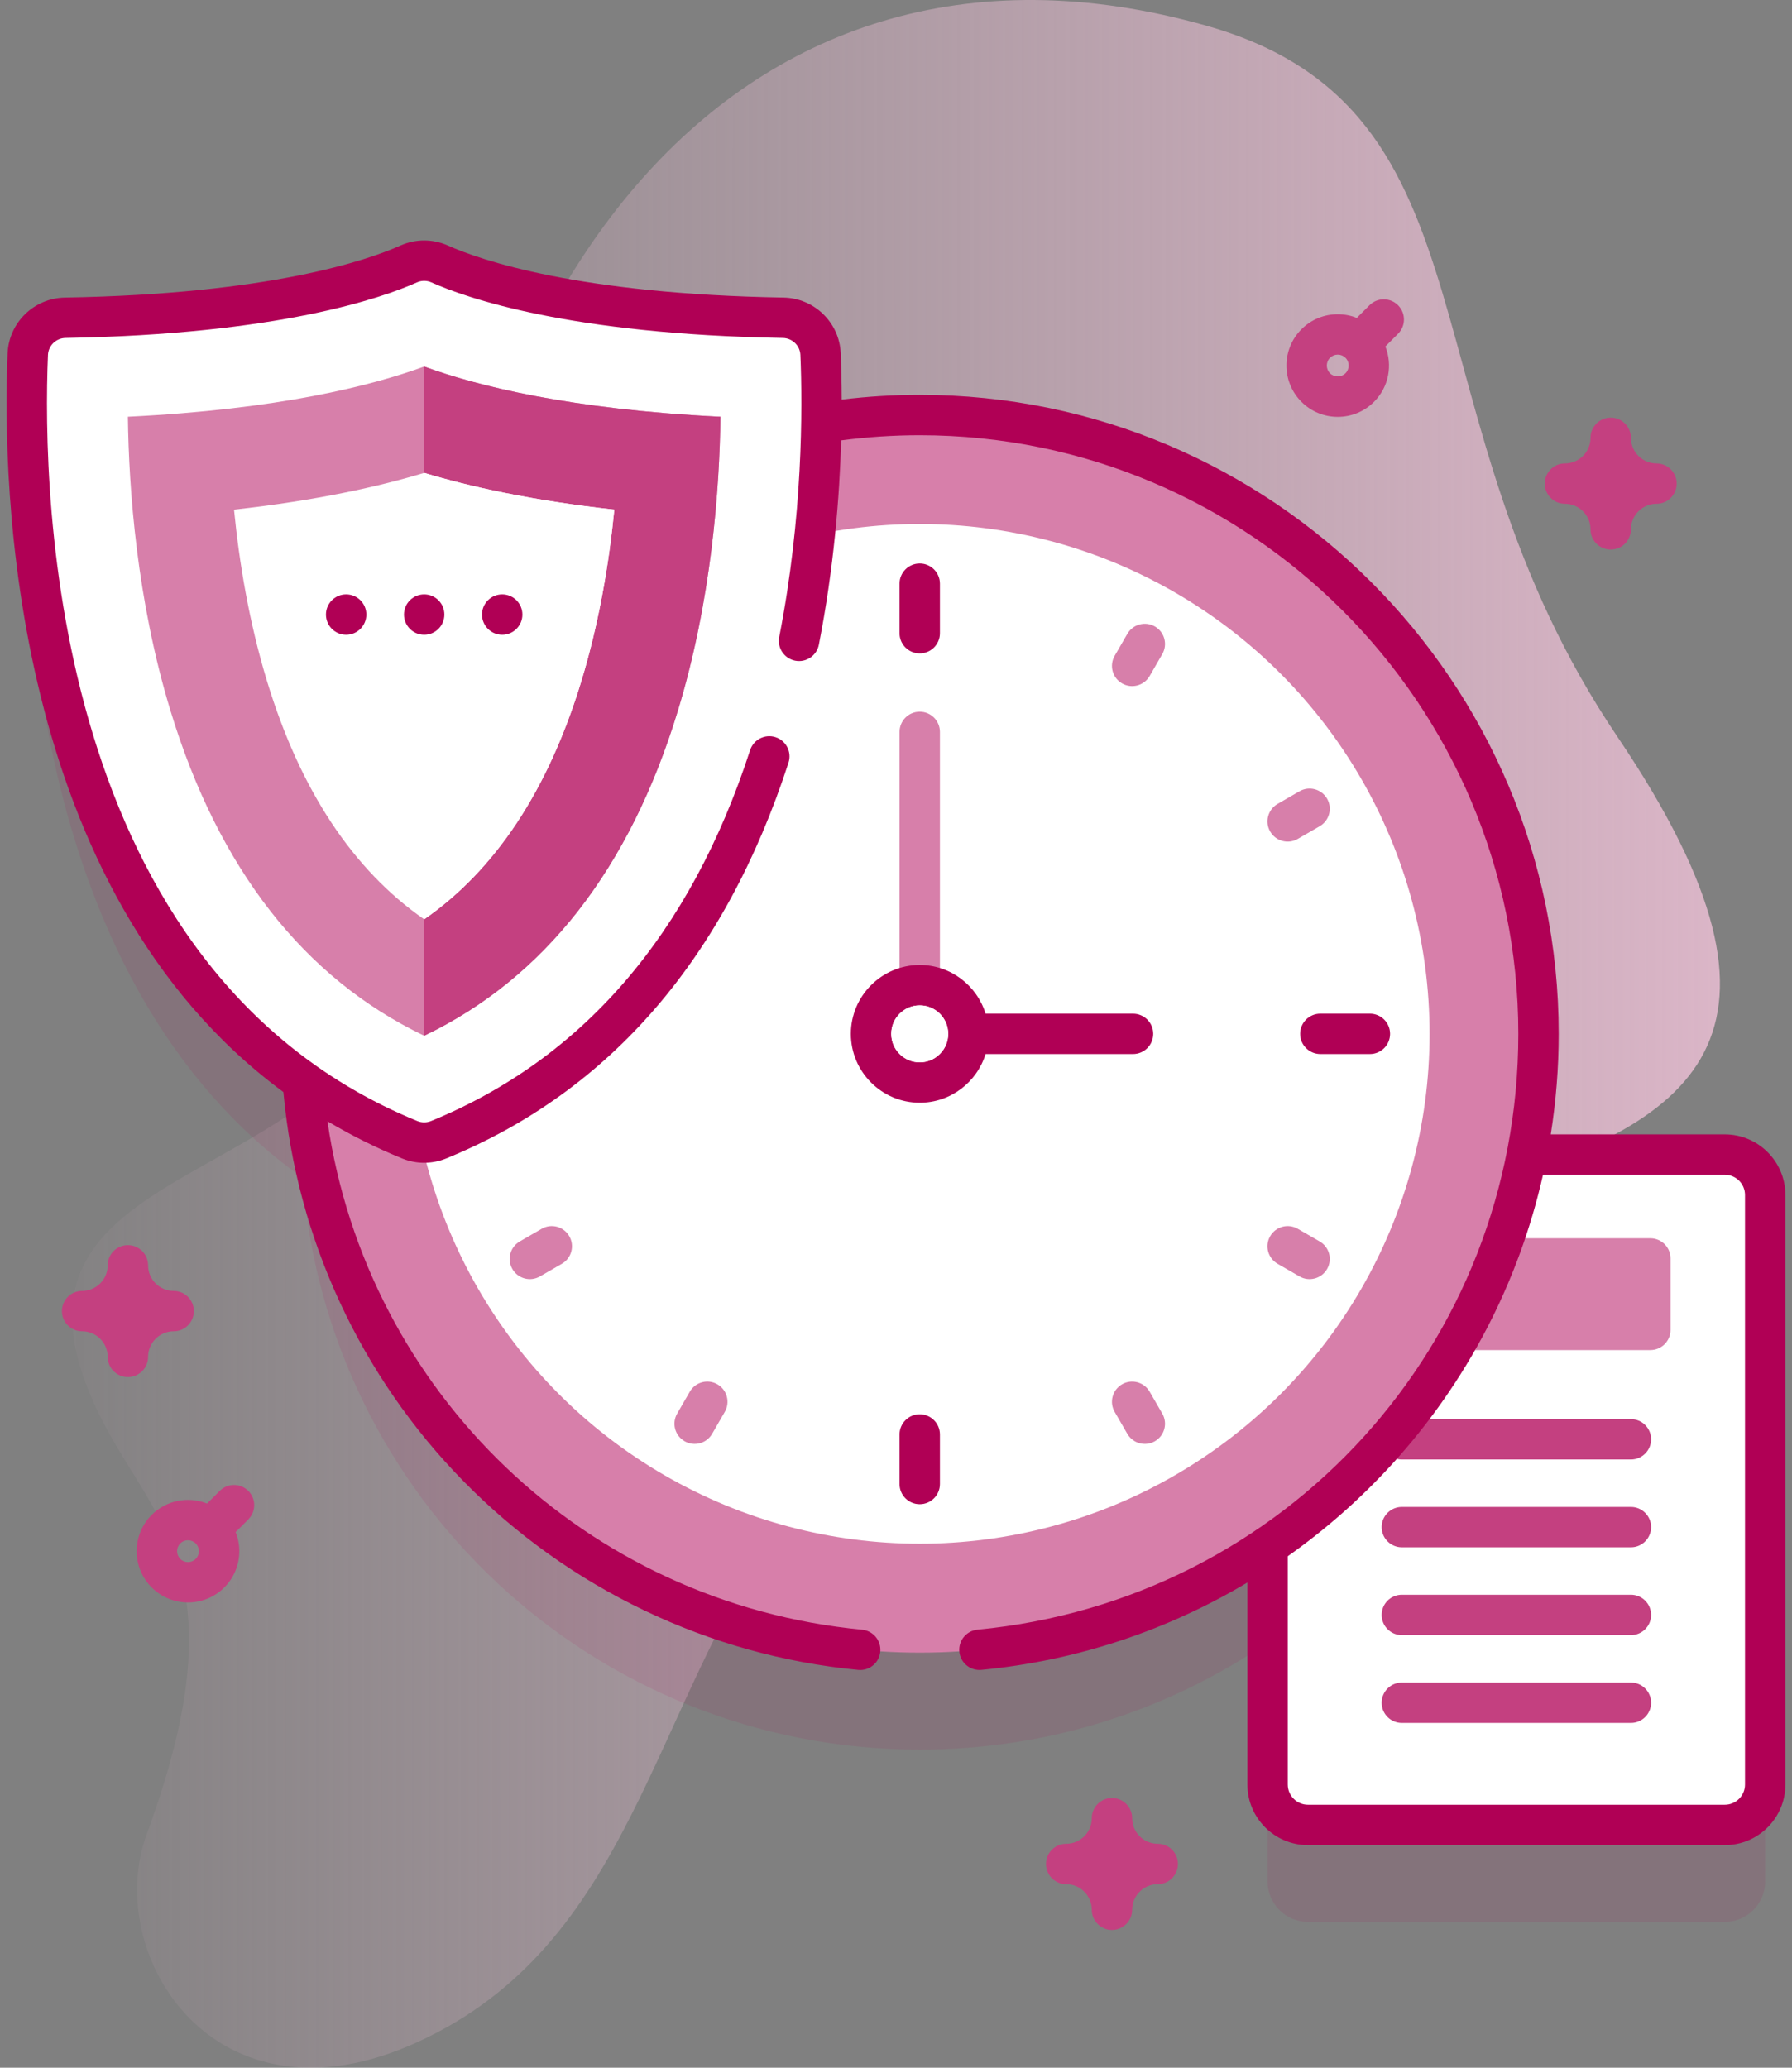<?xml version="1.0" encoding="UTF-8"?>
<svg width="130px" height="150px" viewBox="0 0 130 150" version="1.1" xmlns="http://www.w3.org/2000/svg" xmlns:xlink="http://www.w3.org/1999/xlink">
    <rect x="0" y="0" width="130" height="150" fill="#808080" stroke="none"/>
    <title>Icon-zuverlaessig-sicher</title>
    <defs>
        <linearGradient x1="-0.002%" y1="49.993%" x2="100.007%" y2="49.993%" id="linearGradient-1">
            <stop stop-color="#EBBFD4" stop-opacity="0" offset="0%"></stop>
            <stop stop-color="#EBBFD4" offset="100%"></stop>
        </linearGradient>
    </defs>
    <g id="Page-1" stroke="none" stroke-width="1" fill="none" fill-rule="evenodd">
        <g id="Artboard" transform="translate(-45, -89)" fill-rule="nonzero">
            <g id="Icon-zuverlaessig-sicher" transform="translate(45.479, 89)">
                <path d="M116.858,53.449 C100.986,29.946 108.732,7.983 87.032,1.861 C52.265,-7.948 30.277,22.257 30.277,63.37 C30.277,87.156 -0.637,81.886 5.573,99.884 C9.018,109.868 17.881,112.072 10.165,133.056 C6.949,141.803 15.074,154.858 29.783,148.153 C45.378,141.043 46.667,124.097 56.268,110.433 C79.128,77.898 146.577,97.455 116.858,53.449 Z" id="Path" fill="url(#linearGradient-1)"></path>
                <g id="Group" transform="translate(0, 17.445)">
                    <g transform="translate(0, 0)">
                        <path d="M124.645,73.343 L110.276,73.343 C110.837,70.51 111.133,67.583 111.133,64.586 C111.133,39.794 91.035,19.696 66.242,19.696 C63.814,19.696 61.431,19.891 59.107,20.262 C59.139,18.249 59.101,16.55 59.048,15.274 C58.987,13.815 57.794,12.663 56.334,12.638 C41.259,12.382 33.98,9.881 31.413,8.735 C30.699,8.415 29.886,8.415 29.171,8.735 C26.604,9.881 19.326,12.382 4.25,12.638 C2.79,12.663 1.597,13.815 1.537,15.274 C1.164,24.218 1.545,53.819 21.481,68.003 C23.227,91.199 42.6,109.476 66.242,109.476 C75.598,109.476 84.284,106.613 91.475,101.717 L91.475,119.043 C91.475,120.66 92.788,121.973 94.405,121.973 L124.645,121.973 C126.265,121.973 127.575,120.66 127.575,119.043 L127.575,76.272 C127.575,74.655 126.265,73.343 124.645,73.343 Z" id="Path" fill="#B00055" opacity="0.1"></path>
                        <g transform="translate(21.352, 12.664)">
                            <path d="M106.223,56.577 L106.223,99.347 C106.223,100.965 104.913,102.277 103.293,102.277 L73.053,102.277 C71.436,102.277 70.123,100.965 70.123,99.347 L70.123,56.577 C70.123,54.96 71.436,53.647 73.053,53.647 L103.293,53.647 C104.913,53.647 106.223,54.96 106.223,56.577 Z" id="Path" fill="#FFFFFF"></path>
                            <path d="M99.358,61.185 L99.358,66.365 C99.358,67.174 98.702,67.83 97.894,67.83 L78.455,67.83 C77.647,67.83 76.99,67.174 76.99,66.365 L76.99,61.185 C76.99,60.377 77.647,59.72 78.455,59.72 L97.894,59.72 C98.702,59.72 99.358,60.377 99.358,61.185 L99.358,61.185 Z" id="Path" fill="#D77FAA"></path>
                            <g transform="translate(78.401, 72.838)" fill="#C44080" id="Path">
                                <path d="M18.082,2.93 L1.465,2.93 C0.656,2.93 0,2.274 0,1.465 C0,0.656 0.656,0 1.465,0 L18.082,0 C18.891,0 19.547,0.656 19.547,1.465 C19.547,2.274 18.891,2.93 18.082,2.93 L18.082,2.93 Z"></path>
                                <path d="M18.082,9.3 L1.465,9.3 C0.656,9.3 0,8.644 0,7.835 C0,7.027 0.656,6.371 1.465,6.371 L18.082,6.371 C18.891,6.371 19.547,7.027 19.547,7.835 C19.547,8.644 18.891,9.3 18.082,9.3 L18.082,9.3 Z"></path>
                                <path d="M18.082,15.671 L1.465,15.671 C0.656,15.671 0,15.015 0,14.206 C0,13.397 0.656,12.741 1.465,12.741 L18.082,12.741 C18.891,12.741 19.547,13.397 19.547,14.206 C19.547,15.015 18.891,15.671 18.082,15.671 L18.082,15.671 Z"></path>
                                <path d="M18.082,22.041 L1.465,22.041 C0.656,22.041 0,21.385 0,20.576 C0,19.767 0.656,19.111 1.465,19.111 L18.082,19.111 C18.891,19.111 19.547,19.767 19.547,20.576 C19.547,21.385 18.891,22.041 18.082,22.041 L18.082,22.041 Z"></path>
                            </g>
                            <circle id="Oval" fill="#D77FAA" cx="44.89" cy="44.89" r="44.89"></circle>
                            <circle id="Oval" fill="#FFFFFF" cx="44.89" cy="44.89" r="36.988"></circle>
                            <g transform="translate(10.768, 10.768)" id="Path">
                                <path d="M34.122,1.77635684e-15 C33.313,1.77635684e-15 32.657,0.656 32.657,1.465 L32.657,5.059 C32.657,5.868 33.313,6.524 34.122,6.524 C34.931,6.524 35.587,5.868 35.587,5.059 L35.587,1.465 C35.587,0.656 34.931,1.77635684e-15 34.122,1.77635684e-15 Z" fill="#B00055"></path>
                                <path d="M34.122,61.72 C33.313,61.72 32.657,62.376 32.657,63.185 L32.657,66.78 C32.657,67.588 33.313,68.244 34.122,68.244 C34.931,68.244 35.587,67.588 35.587,66.78 L35.587,63.185 C35.587,62.376 34.931,61.72 34.122,61.72 Z" fill="#B00055"></path>
                                <path d="M66.78,32.657 L63.185,32.657 C62.376,32.657 61.72,33.313 61.72,34.122 C61.72,34.931 62.376,35.587 63.185,35.587 L66.78,35.587 C67.588,35.587 68.244,34.931 68.244,34.122 C68.244,33.313 67.589,32.657 66.78,32.657 Z" fill="#B00055"></path>
                                <path d="M5.059,32.657 L1.465,32.657 C0.656,32.657 0,33.313 0,34.122 C0,34.931 0.656,35.587 1.465,35.587 L5.059,35.587 C5.868,35.587 6.524,34.931 6.524,34.122 C6.524,33.313 5.868,32.657 5.059,32.657 Z" fill="#0000CB"></path>
                            </g>
                            <path d="M44.89,41.741 C44.081,41.741 43.426,41.085 43.426,40.276 L43.426,22.985 C43.426,22.176 44.081,21.52 44.89,21.52 C45.699,21.52 46.355,22.176 46.355,22.985 L46.355,40.276 C46.355,41.085 45.699,41.741 44.89,41.741 L44.89,41.741 Z" id="Path" fill="#D77FAA"></path>
                            <path d="M60.364,43.426 L49.666,43.426 C49.039,41.383 47.136,39.894 44.89,39.894 C42.136,39.894 39.894,42.136 39.894,44.89 C39.894,47.645 42.136,49.886 44.89,49.886 C47.136,49.886 49.039,48.397 49.666,46.355 L60.364,46.355 C61.173,46.355 61.829,45.699 61.829,44.89 C61.829,44.081 61.173,43.426 60.364,43.426 Z M44.89,46.957 C43.751,46.957 42.824,46.03 42.824,44.89 C42.824,43.751 43.751,42.824 44.89,42.824 C46.03,42.824 46.957,43.751 46.957,44.89 C46.957,46.03 46.03,46.957 44.89,46.957 Z" id="Shape" fill="#B00055"></path>
                            <circle id="Oval" fill="#FFFFFF" cx="44.89" cy="44.89" r="2.066"></circle>
                            <g transform="translate(15.143, 15.143)" id="Path">
                                <g transform="translate(0, 0)">
                                    <path d="M12.686,0.197 C11.986,0.601 11.745,1.497 12.15,2.197 L13.068,3.788 C13.473,4.489 14.369,4.729 15.069,4.324 C15.77,3.92 16.01,3.024 15.605,2.323 L14.687,0.733 C14.283,0.032 13.387,-0.208 12.686,0.197 Z" fill="#6582FD"></path>
                                    <path d="M44.425,55.17 C43.725,55.575 43.484,56.47 43.889,57.171 L44.807,58.761 C45.212,59.462 46.108,59.702 46.808,59.298 C47.509,58.893 47.749,57.997 47.344,57.297 L46.426,55.706 C46.021,55.006 45.126,54.766 44.425,55.17 Z" fill="#D77FAA"></path>
                                    <path d="M57.297,12.15 L55.706,13.068 C55.006,13.473 54.765,14.369 55.17,15.069 C55.575,15.77 56.47,16.01 57.171,15.605 L58.761,14.687 C59.462,14.282 59.702,13.387 59.298,12.686 C58.893,11.986 57.997,11.745 57.297,12.15 Z" fill="#D77FAA"></path>
                                    <path d="M2.323,43.889 L0.733,44.807 C0.032,45.212 -0.208,46.108 0.197,46.808 C0.601,47.509 1.497,47.749 2.197,47.344 L3.788,46.426 C4.489,46.021 4.729,45.126 4.324,44.425 C3.92,43.725 3.024,43.484 2.323,43.889 Z" fill="#D77FAA"></path>
                                </g>
                                <g transform="translate(0, 0)">
                                    <path d="M0.197,12.686 C-0.208,13.386 0.032,14.283 0.733,14.687 L2.323,15.605 C3.024,16.01 3.92,15.769 4.324,15.069 C4.728,14.368 4.489,13.472 3.788,13.068 L2.197,12.15 C1.497,11.745 0.601,11.985 0.197,12.686 Z" fill="#6582FD"></path>
                                    <path d="M55.17,44.425 C54.765,45.125 55.006,46.022 55.706,46.426 L57.297,47.344 C57.997,47.749 58.893,47.508 59.298,46.808 C59.702,46.107 59.462,45.211 58.761,44.807 L57.171,43.889 C56.47,43.484 55.575,43.724 55.17,44.425 Z" fill="#D77FAA"></path>
                                    <path d="M44.807,0.733 L43.889,2.323 C43.484,3.024 43.725,3.92 44.425,4.324 C45.126,4.728 46.021,4.488 46.426,3.788 L47.344,2.197 C47.749,1.497 47.509,0.601 46.808,0.196 C46.108,-0.208 45.212,0.032 44.807,0.733 Z" fill="#D77FAA"></path>
                                    <path d="M13.068,55.706 L12.15,57.297 C11.745,57.997 11.986,58.893 12.686,59.297 C13.387,59.702 14.283,59.462 14.687,58.761 L15.605,57.171 C16.01,56.47 15.77,55.574 15.069,55.17 C14.369,54.765 13.473,55.005 13.068,55.706 Z" fill="#D77FAA"></path>
                                </g>
                            </g>
                        </g>
                        <g>
                            <path d="M56.334,5.607 C41.259,5.35 33.98,2.85 31.413,1.703 C30.699,1.384 29.886,1.384 29.171,1.703 C26.604,2.85 19.326,5.35 4.25,5.607 C2.79,5.632 1.597,6.784 1.537,8.243 C1.121,18.225 1.639,53.943 29.24,65.235 C29.913,65.511 30.671,65.511 31.344,65.235 C58.946,53.943 59.464,18.225 59.048,8.243 C58.987,6.784 57.794,5.632 56.334,5.607 Z" id="Path" fill="#FFFFFF"></path>
                            <path d="M30.292,57.692 C21.567,53.506 15.38,45.584 11.889,34.115 C9.448,26.099 8.865,18.051 8.799,12.786 C19.763,12.251 26.515,10.527 30.292,9.144 C34.07,10.527 40.821,12.251 51.786,12.786 C51.719,18.052 51.136,26.1 48.696,34.115 C45.205,45.584 39.018,53.506 30.292,57.692 L30.292,57.692 Z" id="Path" fill="#D77FAA"></path>
                            <path d="M30.292,9.144 L30.292,57.692 C39.018,53.506 45.205,45.584 48.696,34.115 C51.136,26.1 51.719,18.052 51.786,12.786 C40.821,12.251 34.07,10.527 30.292,9.144 L30.292,9.144 Z" id="Path" fill="#C44080"></path>
                            <path d="M30.292,49.245 C25.121,45.656 21.295,39.866 18.896,31.982 C17.588,27.688 16.874,23.354 16.498,19.526 C22.525,18.86 27.044,17.841 30.292,16.859 C33.541,17.841 38.059,18.861 44.086,19.526 C43.711,23.354 42.996,27.689 41.689,31.982 C39.289,39.866 35.463,45.655 30.292,49.245 L30.292,49.245 Z" id="Path" fill="#FFFFFF"></path>
                            <path d="M30.292,16.859 L30.292,49.245 C35.463,45.656 39.289,39.866 41.689,31.982 C42.996,27.689 43.711,23.354 44.086,19.526 C38.059,18.86 33.541,17.841 30.292,16.859 Z" id="Path" fill="#FFFFFF"></path>
                            <g transform="translate(23.167, 25.673)" fill="#B00055" id="Oval">
                                <circle cx="1.465" cy="1.465" r="1.465"></circle>
                                <circle cx="7.126" cy="1.465" r="1.465"></circle>
                                <circle cx="12.786" cy="1.465" r="1.465"></circle>
                            </g>
                            <path d="M124.647,64.847 L112.021,64.847 C112.401,62.451 112.597,60.014 112.597,57.555 C112.597,31.993 91.802,11.198 66.243,11.198 C64.351,11.198 62.454,11.315 60.583,11.543 C60.58,10.235 60.549,9.101 60.511,8.182 C60.419,5.955 58.595,4.18 56.359,4.142 C41.444,3.888 34.363,1.417 32.011,0.366 C30.919,-0.122 29.666,-0.122 28.574,0.366 C26.222,1.417 19.14,3.888 4.226,4.142 C1.99,4.18 0.166,5.955 0.073,8.182 C-0.325,17.733 0.212,47.15 20.08,61.776 C21.041,72.381 25.666,82.388 33.156,90.019 C40.797,97.805 50.964,102.662 61.783,103.696 C61.83,103.701 61.878,103.703 61.924,103.703 C62.67,103.703 63.308,103.135 63.381,102.377 C63.458,101.572 62.867,100.857 62.062,100.78 C42.004,98.863 26.134,83.566 23.276,63.894 C24.959,64.894 26.756,65.801 28.686,66.591 C29.204,66.803 29.748,66.909 30.292,66.908 C30.836,66.908 31.381,66.803 31.899,66.591 C43.755,61.74 52.107,52.08 56.724,37.879 C56.974,37.11 56.553,36.283 55.784,36.033 C55.015,35.783 54.188,36.204 53.938,36.973 C49.6,50.317 41.811,59.37 30.79,63.879 C30.473,64.008 30.11,64.008 29.795,63.879 C3.235,53.014 2.571,18.594 3.001,8.303 C3.029,7.624 3.589,7.083 4.276,7.072 C19.73,6.808 27.252,4.165 29.769,3.041 C30.102,2.892 30.484,2.892 30.816,3.041 C33.333,4.165 40.854,6.808 56.31,7.072 C56.996,7.084 57.557,7.624 57.585,8.304 C57.747,12.193 57.763,20.023 56.05,28.765 C55.895,29.558 56.412,30.328 57.206,30.484 C58,30.639 58.769,30.122 58.925,29.328 C60.01,23.79 60.424,18.609 60.543,14.502 C62.425,14.255 64.337,14.128 66.244,14.128 C90.188,14.128 109.668,33.609 109.668,57.555 C109.668,80.053 92.801,98.635 70.435,100.777 C69.629,100.854 69.039,101.57 69.116,102.375 C69.189,103.133 69.827,103.7 70.573,103.7 C70.619,103.7 70.667,103.698 70.714,103.694 C77.599,103.034 84.173,100.849 90.013,97.356 L90.013,112.012 C90.013,114.435 91.984,116.406 94.407,116.406 L124.648,116.406 C127.071,116.406 129.042,114.435 129.042,112.012 L129.042,69.241 C129.042,66.818 127.07,64.847 124.647,64.847 L124.647,64.847 Z M126.112,112.012 C126.112,112.819 125.455,113.476 124.647,113.476 L94.407,113.476 C93.599,113.476 92.942,112.819 92.942,112.012 L92.942,95.449 C95.659,93.531 98.186,91.313 100.469,88.814 C105.951,82.817 109.703,75.569 111.459,67.776 L124.647,67.776 C125.455,67.776 126.112,68.433 126.112,69.241 L126.112,112.012 Z" id="Shape" fill="#B00055"></path>
                        </g>
                    </g>
                    <g transform="translate(9.436, 4.269)" fill="#C44080" id="Shape">
                        <path d="M91.505,0.429 C90.934,-0.143 90.005,-0.143 89.434,0.429 L88.515,1.348 C88.081,1.174 87.613,1.081 87.131,1.081 C86.136,1.081 85.201,1.468 84.499,2.171 C83.047,3.623 83.047,5.984 84.499,7.436 C85.202,8.139 86.137,8.526 87.131,8.526 C88.125,8.526 89.06,8.139 89.763,7.436 C90.847,6.352 91.12,4.761 90.586,3.42 L91.505,2.5 C92.078,1.929 92.078,1.001 91.505,0.429 L91.505,0.429 Z M87.692,5.365 C87.392,5.664 86.87,5.664 86.57,5.365 C86.261,5.055 86.261,4.552 86.57,4.243 C86.72,4.093 86.919,4.011 87.131,4.011 C87.343,4.011 87.542,4.093 87.692,4.243 C88,4.552 88,5.055 87.692,5.365 L87.692,5.365 Z"></path>
                        <path d="M6.026,86.439 L5.106,87.358 C3.765,86.824 2.174,87.097 1.09,88.181 C0.387,88.884 0,89.819 0,90.813 C0,91.808 0.387,92.743 1.09,93.446 C1.816,94.171 2.769,94.534 3.723,94.534 C4.676,94.534 5.629,94.171 6.355,93.446 C7.058,92.743 7.445,91.808 7.445,90.813 C7.445,90.331 7.352,89.864 7.178,89.429 L8.097,88.51 C8.669,87.938 8.669,87.011 8.097,86.439 C7.526,85.867 6.598,85.867 6.026,86.439 L6.026,86.439 Z M4.284,91.374 C3.974,91.684 3.472,91.684 3.162,91.374 C3.012,91.224 2.93,91.025 2.93,90.813 C2.93,90.602 3.012,90.402 3.162,90.253 C3.317,90.098 3.52,90.021 3.723,90.021 C3.926,90.021 4.129,90.098 4.284,90.253 C4.433,90.402 4.516,90.602 4.516,90.813 C4.516,91.025 4.433,91.224 4.284,91.374 L4.284,91.374 Z"></path>
                    </g>
                    <path d="M8.799,82.452 C7.989,82.452 7.334,81.796 7.334,80.987 C7.334,79.964 6.502,79.131 5.478,79.131 C4.669,79.131 4.014,78.476 4.014,77.667 C4.014,76.858 4.669,76.202 5.478,76.202 C6.502,76.202 7.334,75.369 7.334,74.346 C7.334,73.538 7.989,72.882 8.799,72.882 C9.608,72.882 10.264,73.538 10.264,74.346 C10.264,75.369 11.096,76.202 12.119,76.202 C12.928,76.202 13.584,76.858 13.584,77.667 C13.584,78.476 12.928,79.131 12.119,79.131 C11.096,79.131 10.264,79.964 10.264,80.987 C10.264,81.796 9.608,82.452 8.799,82.452 Z" id="Path" fill="#C44080"></path>
                    <path d="M116.37,22.422 C115.56,22.422 114.905,21.767 114.905,20.958 C114.905,19.935 114.072,19.102 113.049,19.102 C112.24,19.102 111.585,18.446 111.585,17.637 C111.585,16.829 112.24,16.173 113.049,16.173 C114.072,16.173 114.905,15.34 114.905,14.317 C114.905,13.508 115.56,12.852 116.37,12.852 C117.179,12.852 117.834,13.508 117.834,14.317 C117.834,15.34 118.667,16.173 119.69,16.173 C120.499,16.173 121.155,16.829 121.155,17.637 C121.155,18.446 120.499,19.102 119.69,19.102 C118.667,19.102 117.834,19.935 117.834,20.958 C117.834,21.767 117.179,22.422 116.37,22.422 Z" id="Path" fill="#C44080"></path>
                    <path d="M80.188,122.559 C79.379,122.559 78.723,121.903 78.723,121.095 C78.723,120.071 77.891,119.239 76.868,119.239 C76.058,119.239 75.403,118.583 75.403,117.774 C75.403,116.965 76.058,116.309 76.868,116.309 C77.891,116.309 78.723,115.477 78.723,114.454 C78.723,113.645 79.379,112.989 80.188,112.989 C80.997,112.989 81.653,113.645 81.653,114.454 C81.653,115.477 82.485,116.309 83.508,116.309 C84.317,116.309 84.973,116.965 84.973,117.774 C84.973,118.583 84.317,119.239 83.508,119.239 C82.485,119.239 81.653,120.071 81.653,121.095 C81.653,121.904 80.997,122.559 80.188,122.559 Z" id="Path" fill="#C44080"></path>
                </g>
            </g>
        </g>
    </g>
</svg>